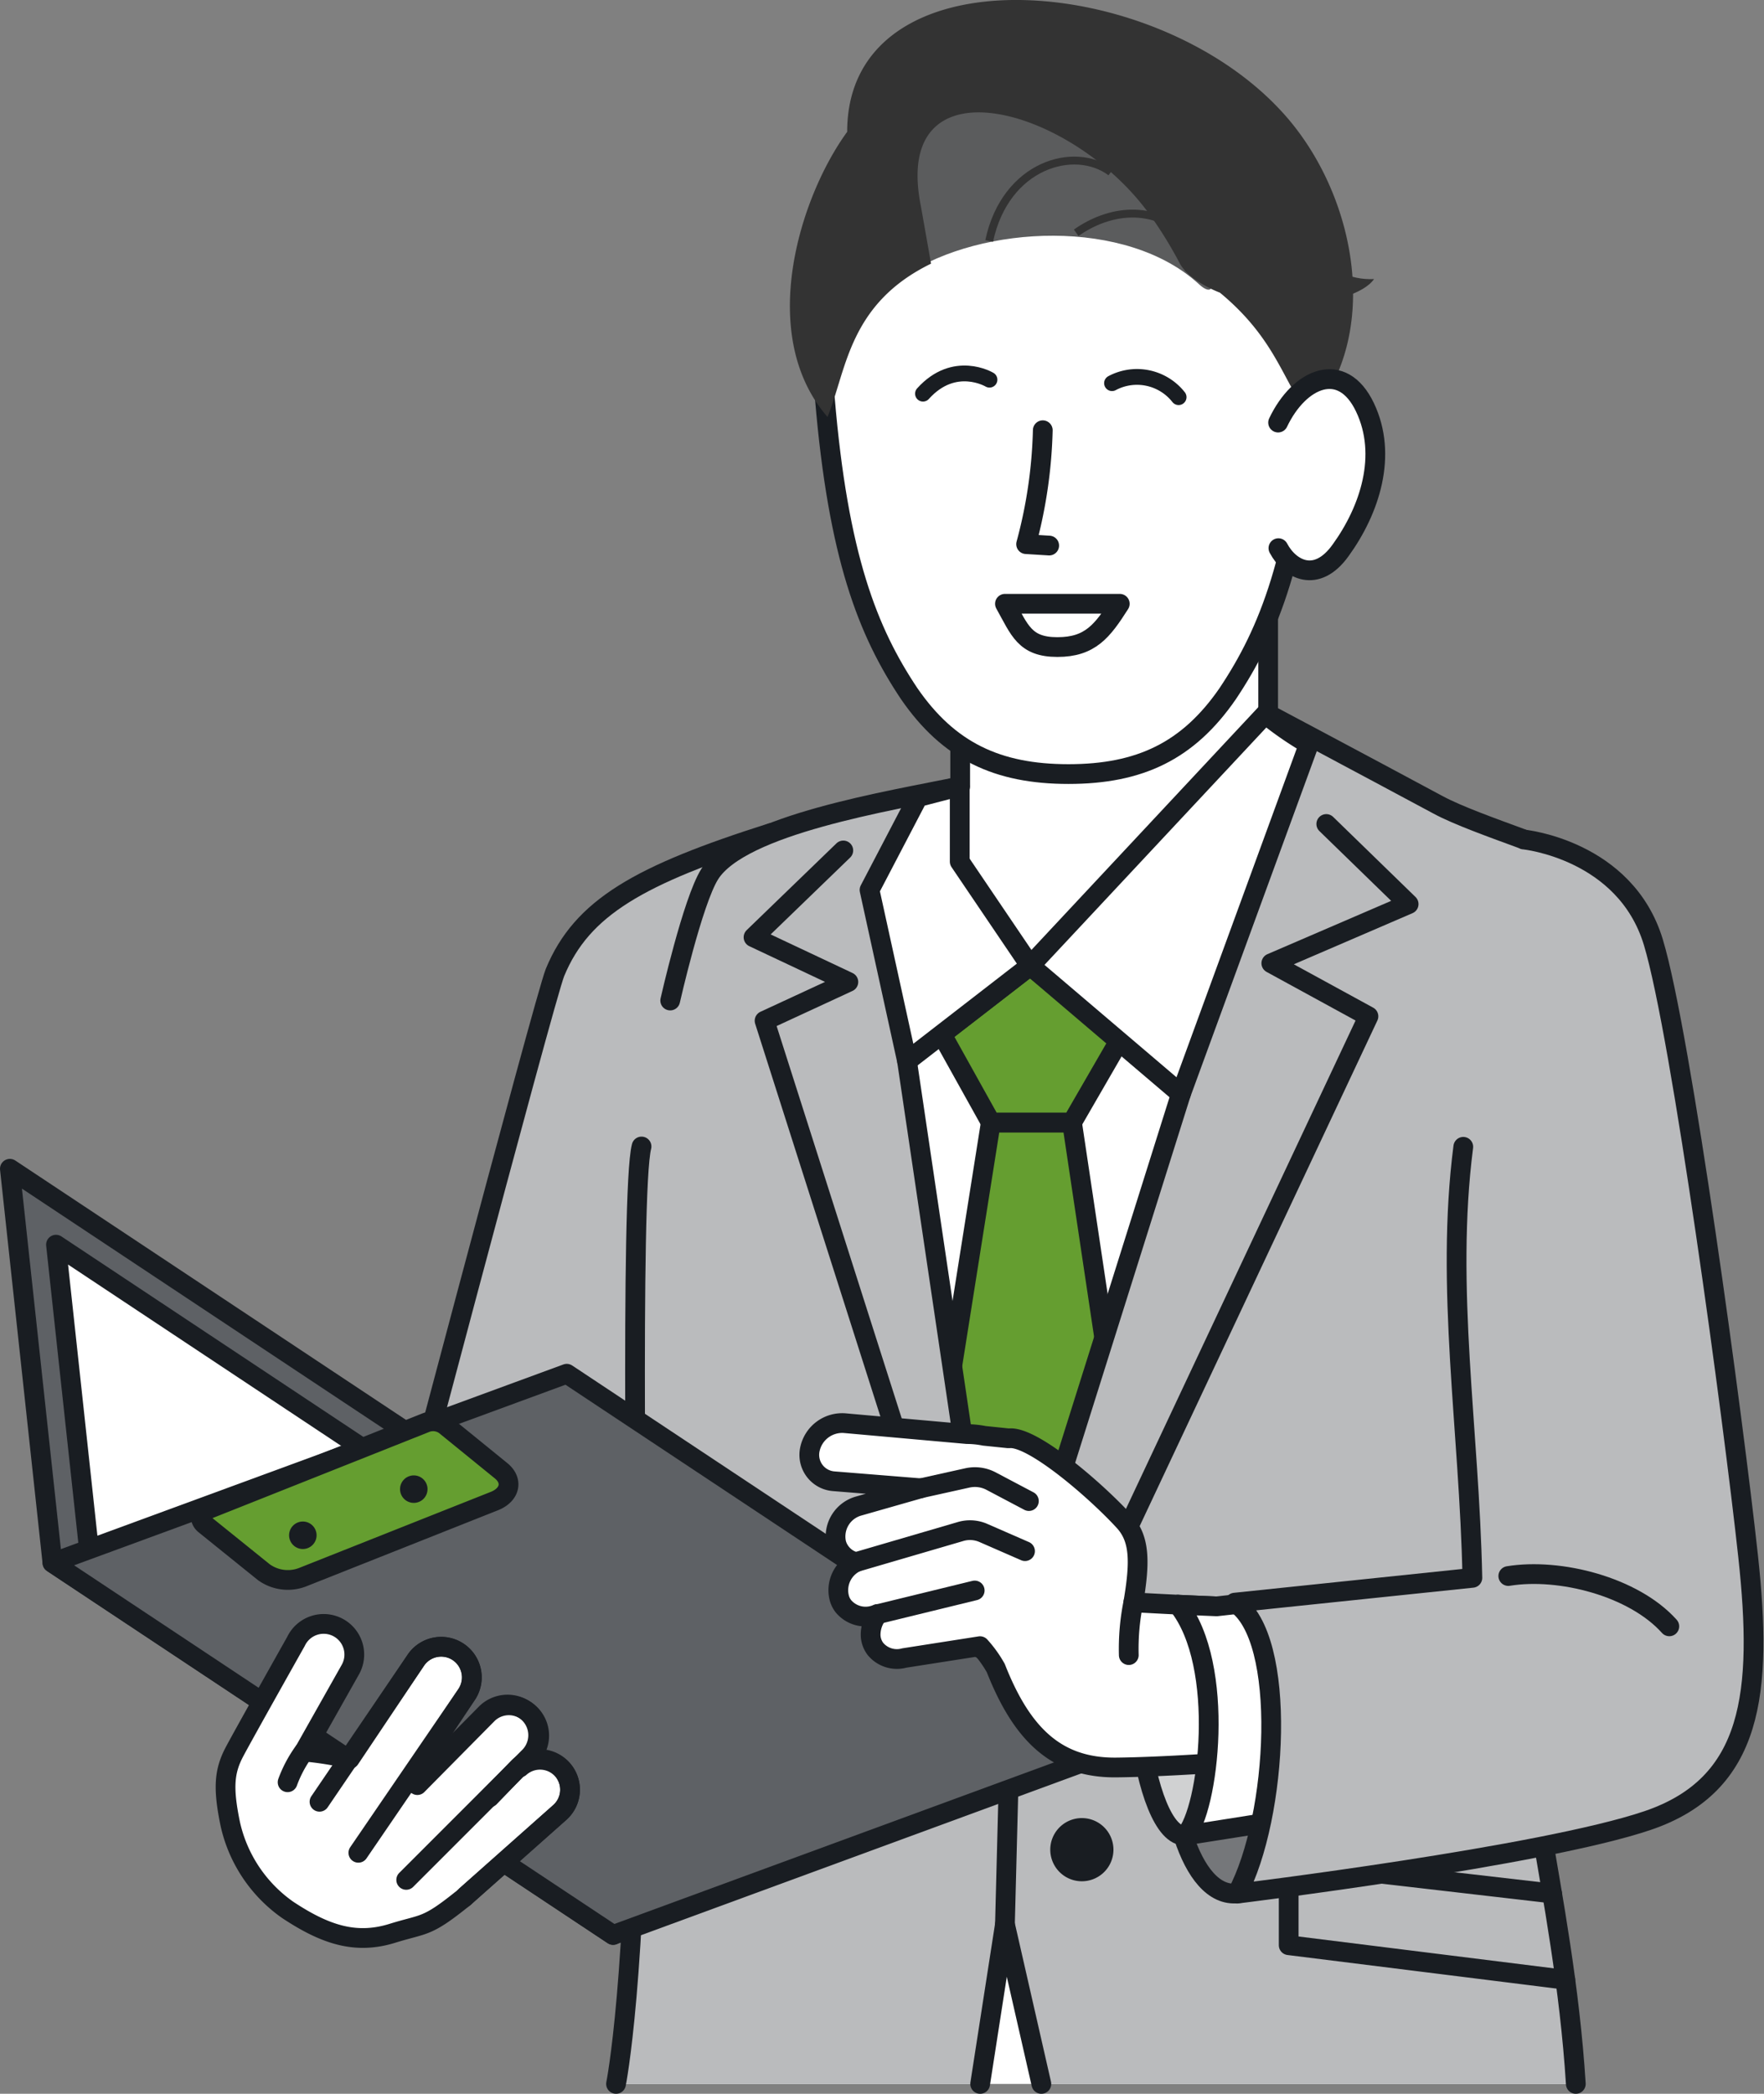 <svg xmlns="http://www.w3.org/2000/svg" viewBox="0 0 223.38 265.08"><rect x="0" y="0" width="223.38" height="265.08" fill="#808080" stroke="none"/><defs><style>.cls-1,.cls-6{fill:#fff;}.cls-2{fill:#659e30;}.cls-10,.cls-11,.cls-12,.cls-13,.cls-2,.cls-3,.cls-5,.cls-6{stroke:#191d22;}.cls-10,.cls-12,.cls-13,.cls-2,.cls-3,.cls-5,.cls-6{stroke-linecap:round;stroke-linejoin:round;}.cls-11,.cls-12,.cls-13,.cls-2,.cls-3,.cls-5,.cls-6{stroke-width:2.5px;}.cls-3,.cls-4{fill:#babbbd;}.cls-10,.cls-5,.cls-9{fill:none;}.cls-7{fill:#5b5c5d;}.cls-8{fill:#333;}.cls-9{stroke:#333;}.cls-11,.cls-9{stroke-miterlimit:10;}.cls-10{stroke-width:2px;}.cls-11{fill:#75777a;}.cls-12{fill:#d0d1d2;}.cls-13{fill:#5e6165;}.cls-14{fill:#191d22;}</style></defs><g id="レイヤー_2" data-name="レイヤー 2"><g id="memo"><path class="cls-1" d="M80.7,215.08c0-7.4-.92-64.34.54-69.93,2.08-8,3.57-18.46,3.57-18.46s2.84-12.58,5-16c3.94-6.3,22.85-9.27,31.72-11.12V69.2s38.72.89,39,.62l0,20.59s11.57,6.13,21.54,11.5c4.9,2.64,17.32,6.22,20.35,8.45,5.67,4.17,8.8,8.35,8.91,13.72.13,6.65-2.25,20.85-2.82,29.56-.65,10-3.35,34.08-14.29,57.19-3.45,7.28,3.73,28.55,5.27,53H78S80.7,250.57,80.7,215.08Z"/><polygon class="cls-2" points="125.47 142.11 135.75 142.11 145.26 205.65 114.86 209.06 125.47 142.11"/><polygon class="cls-2" points="130.46 122.27 119.25 130.94 125.47 142.11 135.75 142.11 141.86 131.54 130.46 122.27"/><path class="cls-3" d="M97.68,105.45c-16.73,5.31-24,9.43-27.4,17.67-1.3,3.15-21.45,79.52-21.45,79.52l30.72,4.27,7.33-38.43Z"/><path class="cls-4" d="M80.7,215.08c0,35.49-2.69,48.75-2.69,48.75h46.11l3.14-20.22,4.61,20.22h67.68c-1.53-24.45-8.72-45.72-5.27-53,10.94-23.11,13.64-47.18,14.29-57.19.18-2.74.53-6,.94-9.43-3.11-19.59-5.67-32.85-7-33.85-2.72-2-13-5.09-18.61-7.61-.64-.29-1.24-.57-1.74-.84h0c-5.56-3-12.19-5.21-16.23-7.89l-.16.2-16.2,44.28-23.43,72.17-11.25-76.33-4.75-21.67,6.14-11.75-.06-.31-1.84.37h0l-1.77.36-.17,0-1.75.37-.32.08-1.79.4-.18.05-1.67.4-.29.07c-.58.15-1.15.29-1.72.45l-.37.1-1.72.48-.18.06c-.53.15-1.05.32-1.56.48l-.32.1L99,105l-.35.12-1.52.59-.12.06c-.47.19-.92.39-1.35.59l-.27.12c-.44.21-.87.43-1.27.65l-.26.14c-.41.24-.81.47-1.18.72l0,0c-.36.24-.68.48-1,.73l-.18.15a8.87,8.87,0,0,0-.83.78s-.09.1-.13.16a5.8,5.8,0,0,0-.66.86c-2.16,3.44-5,16-5,16s-.7,4.95-1.82,10.64c-.51,2.59-1.1,5.33-1.75,7.82C79.78,150.74,80.7,207.68,80.7,215.08Z"/><polyline class="cls-5" points="124.12 263.83 127.26 243.62 131.87 263.83"/><path class="cls-5" d="M199.55,263.83c-1.53-24.45-8.72-45.72-5.27-53"/><path class="cls-5" d="M81.24,145.15c-1.46,5.59-.54,62.53-.54,69.93,0,35.49-2.69,48.75-2.69,48.75"/><polyline class="cls-5" points="149.54 138.5 126.38 212.08 114.86 134.34"/><path class="cls-5" d="M200.09,211.57s8.06-97,2.39-101.21c-3-2.23-15.45-5.81-20.35-8.45-10-5.37-21.54-11.5-21.54-11.5l0-20.59c-.31.27-39-.62-39-.62V99.55c-8.87,1.85-27.78,4.82-31.72,11.12-2.16,3.44-5,16-5,16"/><line class="cls-6" x1="121.53" y1="99.55" x2="121.53" y2="109.08"/><path class="cls-6" d="M130.46,122.26l29.77-31.85a41.72,41.72,0,0,0,5.51,3.81l-16.2,44.28Z"/><polygon class="cls-6" points="130.46 122.27 121.53 109.08 121.53 99.55 116.25 100.92 110.11 112.67 114.86 134.34 130.46 122.27"/><polygon class="cls-1" points="135.3 98.02 135.3 98.02 135.3 98.02 135.3 98.02"/><path class="cls-6" d="M135.3,13.28c28.84,0,33.41,6.56,30.86,37.1-1.68,20.11-5.45,29.6-10.7,37.45C150.46,95.08,144.33,98,135.3,98h0c-9,0-15.16-2.92-20.16-10.17-5.25-7.85-9-17.34-10.69-37.45C101.89,19.84,106.46,13.28,135.3,13.28Z"/><path class="cls-5" d="M132.05,54.47a60.45,60.45,0,0,1-2.11,14.42l2.92.18"/><path class="cls-5" d="M141.8,76.44c-2.2,3.46-3.75,5.48-7.9,5.48s-4.77-2.14-6.64-5.48Z"/><path class="cls-7" d="M114.66,34.84c9.67-6.39,28-7.32,37.19,1.16,1.56,1.43,2.6.83.25-4.18S146.42,21.37,142,18.42c-9-6-27.32-11.12-27.32,3.45Z"/><path class="cls-8" d="M116.62,26.13c-3.8-18.79,18.68-12.85,28.73.71a51.68,51.68,0,0,1,4.05,6.51c1.24,2.29,5.08,3.7,5.08,3.7,7.25,6,8,11.44,11.46,15.74,9-10.42,5.87-27.62-2.89-37.83-16.22-18.9-55.77-21.57-55.77,1.73-6,8.23-11.52,25.68-2.49,36.1,2.42-5.9,2.65-14.31,13.11-19.41"/><path class="cls-9" d="M125.26,30.51c2.06-9.69,10.83-12.14,15.41-8.72"/><path class="cls-9" d="M136.28,29.47c4.06-2.86,9.77-3.84,14.36.67"/><path class="cls-8" d="M150,34.23c6.8,6.39,21.44,4.81,24,1.1-3,.15-5.86-1.2-8.27-4"/><path class="cls-8" d="M166.77,37.56c-9.1-.54-14.5-8.35-16.36-13"/><path class="cls-6" d="M161.85,53.5c2.69-5.66,8.11-8,11-1.93s.61,13-3.09,18.11c-3.05,4.25-6.44,2.43-7.87-.28"/><path class="cls-10" d="M140.82,48.51a6.71,6.71,0,0,1,8.43,1.77"/><path class="cls-10" d="M125.3,48.07s-4.43-2.66-8.42,1.77"/><polyline class="cls-5" points="121.68 207.19 96.82 129.23 107.43 124.32 95.42 118.66 106.79 107.67"/><polyline class="cls-5" points="136.96 205.92 173.29 128.67 160.99 121.95 178.38 114.46 167.95 104.32"/><path class="cls-11" d="M156.76,239.7c-6.15.77-9.4-12.52-8.36-22.26s8.06-13.58,8.06-13.58C165.8,206.18,165.33,231.65,156.76,239.7Z"/><path class="cls-12" d="M150.1,232.38c-2.65.23-4.93-5.95-5.77-13.5s4.84-15.72,4.84-15.72C156.07,204.64,157.22,229.43,150.1,232.38Z"/><line class="cls-5" x1="127.26" y1="243.61" x2="127.99" y2="215.34"/><polygon class="cls-13" points="72.25 195.09 77.64 244.97 6.64 197.85 1.25 147.97 72.25 195.09"/><polygon class="cls-6" points="11.15 195.11 7.09 157.58 67.74 197.84 71.8 235.36 11.15 195.11"/><polygon class="cls-13" points="142.77 221.04 77.64 244.97 6.64 197.85 71.77 173.92 142.77 221.04"/><path class="cls-2" d="M26.29,191.1l27.67-11a2.57,2.57,0,0,1,2.39.33l7.1,5.77c1.53,1.24,1.16,3-.77,3.81l-24.42,9.69a5.19,5.19,0,0,1-4.87-.67L25.91,193C25.16,192.36,25.34,191.47,26.29,191.1Z"/><path class="cls-14" d="M50.66,188.6a1.74,1.74,0,1,1,1.8,1.67A1.74,1.74,0,0,1,50.66,188.6Z"/><path class="cls-14" d="M36.61,194.44a1.74,1.74,0,1,1,1.8,1.67A1.74,1.74,0,0,1,36.61,194.44Z"/><path class="cls-6" d="M71.24,224.07a3.83,3.83,0,0,0-5.41-.3h0l1.3-1.29A3.83,3.83,0,1,0,61.75,217l-8.9,9q-.49-.3-1-.57l7.22-10.86a3.88,3.88,0,0,0-6.35-4.46l-8.43,12.58a40.57,40.57,0,0,0-5.78-.93l5.82-10.32a3.88,3.88,0,1,0-6.85-3.63S31,219.32,29.71,221.75s-1.52,4.53-.54,9.22a18.06,18.06,0,0,0,7.25,10.82c4.74,3.14,8.58,4.4,13.18,3,4.12-1.29,4.33-.69,8.77-4.24A3.69,3.69,0,0,0,59,240l11.9-10.56A3.83,3.83,0,0,0,71.24,224.07Z"/><path class="cls-5" d="M40.46,228.11l12.24-18a3.88,3.88,0,0,1,6.35,4.46l-13.67,20"/><path class="cls-5" d="M62,227.55l3.72-3.86a3.88,3.88,0,0,1,5.18,5.78l-12.1,10.74"/><path class="cls-5" d="M52.71,225.85l8.91-9a3.88,3.88,0,0,1,5.45,5.52L51.44,238"/><path class="cls-5" d="M38.49,221.75a15.94,15.94,0,0,0-2.07,3.89"/><path class="cls-6" d="M141.33,223.77c6.21-.06,14.94-.73,14.94-.73,1.46-7,.94-18.1-2.2-19.67-4.4-.16-10.55-.51-10.55-.51.87-5.17.83-8.06-1.17-10.25-3.59-3.92-11.5-10.74-14.5-10.52l-.21,0-3-.31a11.43,11.43,0,0,0-2.18-.22L107,180.18a4.18,4.18,0,0,0-4.44,3.3,3.35,3.35,0,0,0,3,4.05l11.06.89-7.85,2.24a4,4,0,0,0-2.89,4.63,3,3,0,0,0,.34.87,3.34,3.34,0,0,0,2.19,1.61,3.93,3.93,0,0,0-2.09,4.67,3,3,0,0,0,.47.9,3.65,3.65,0,0,0,4.32,1l.06,0a4.24,4.24,0,0,0-.92,2.69,3,3,0,0,0,.61,1.73,3.52,3.52,0,0,0,3.65,1.15l9.59-1.5a15.11,15.11,0,0,1,2,2.78C129.36,219.46,133.7,223.84,141.33,223.77Z"/><path class="cls-5" d="M116.6,188.42l5.86-1.3a4.4,4.4,0,0,1,3,.37l4.83,2.55"/><path class="cls-5" d="M108.39,197.77l13.2-3.86a4.23,4.23,0,0,1,2.92.16l5.29,2.31"/><line class="cls-5" x1="111.15" y1="204.36" x2="123.43" y2="201.36"/><path class="cls-5" d="M143.52,202.86a29.65,29.65,0,0,0-.58,6.68"/><path class="cls-14" d="M133,234.28a4,4,0,1,1,4.2,3.89A4,4,0,0,1,133,234.28Z"/><polyline class="cls-5" points="196.55 239.72 163.19 235.86 163.19 246.27 198.22 250.64"/><path class="cls-6" d="M154.07,203.37l-4.9-.21c6.14,7.67,3.88,26.13.93,29.22l11.47-1.81s3.86-4.25,3.29-15.23-5.34-12.58-5.34-12.58Z"/><path class="cls-4" d="M193,106.29s12.83,1.29,16.37,13,10.13,60.48,12,77.75.64,28.9-12.71,33.44-52,9.26-52,9.26c5.16-9.62,6.57-31.44-.3-36.84l30.09-3.14c-.38-18.78-3.45-36.7-1.15-54.57"/><path class="cls-5" d="M193,106.29s12.83,1.29,16.37,13,10.13,60.48,12,77.75.64,28.9-12.71,33.44-52,9.26-52,9.26c5.16-9.62,6.43-32.51-.3-36.84l30.09-3.14c-.38-18.78-3.45-36.7-1.15-54.57"/><path class="cls-5" d="M191,199.53c6.53-1.06,15.89,1.35,20.39,6.37"/></g></g></svg>